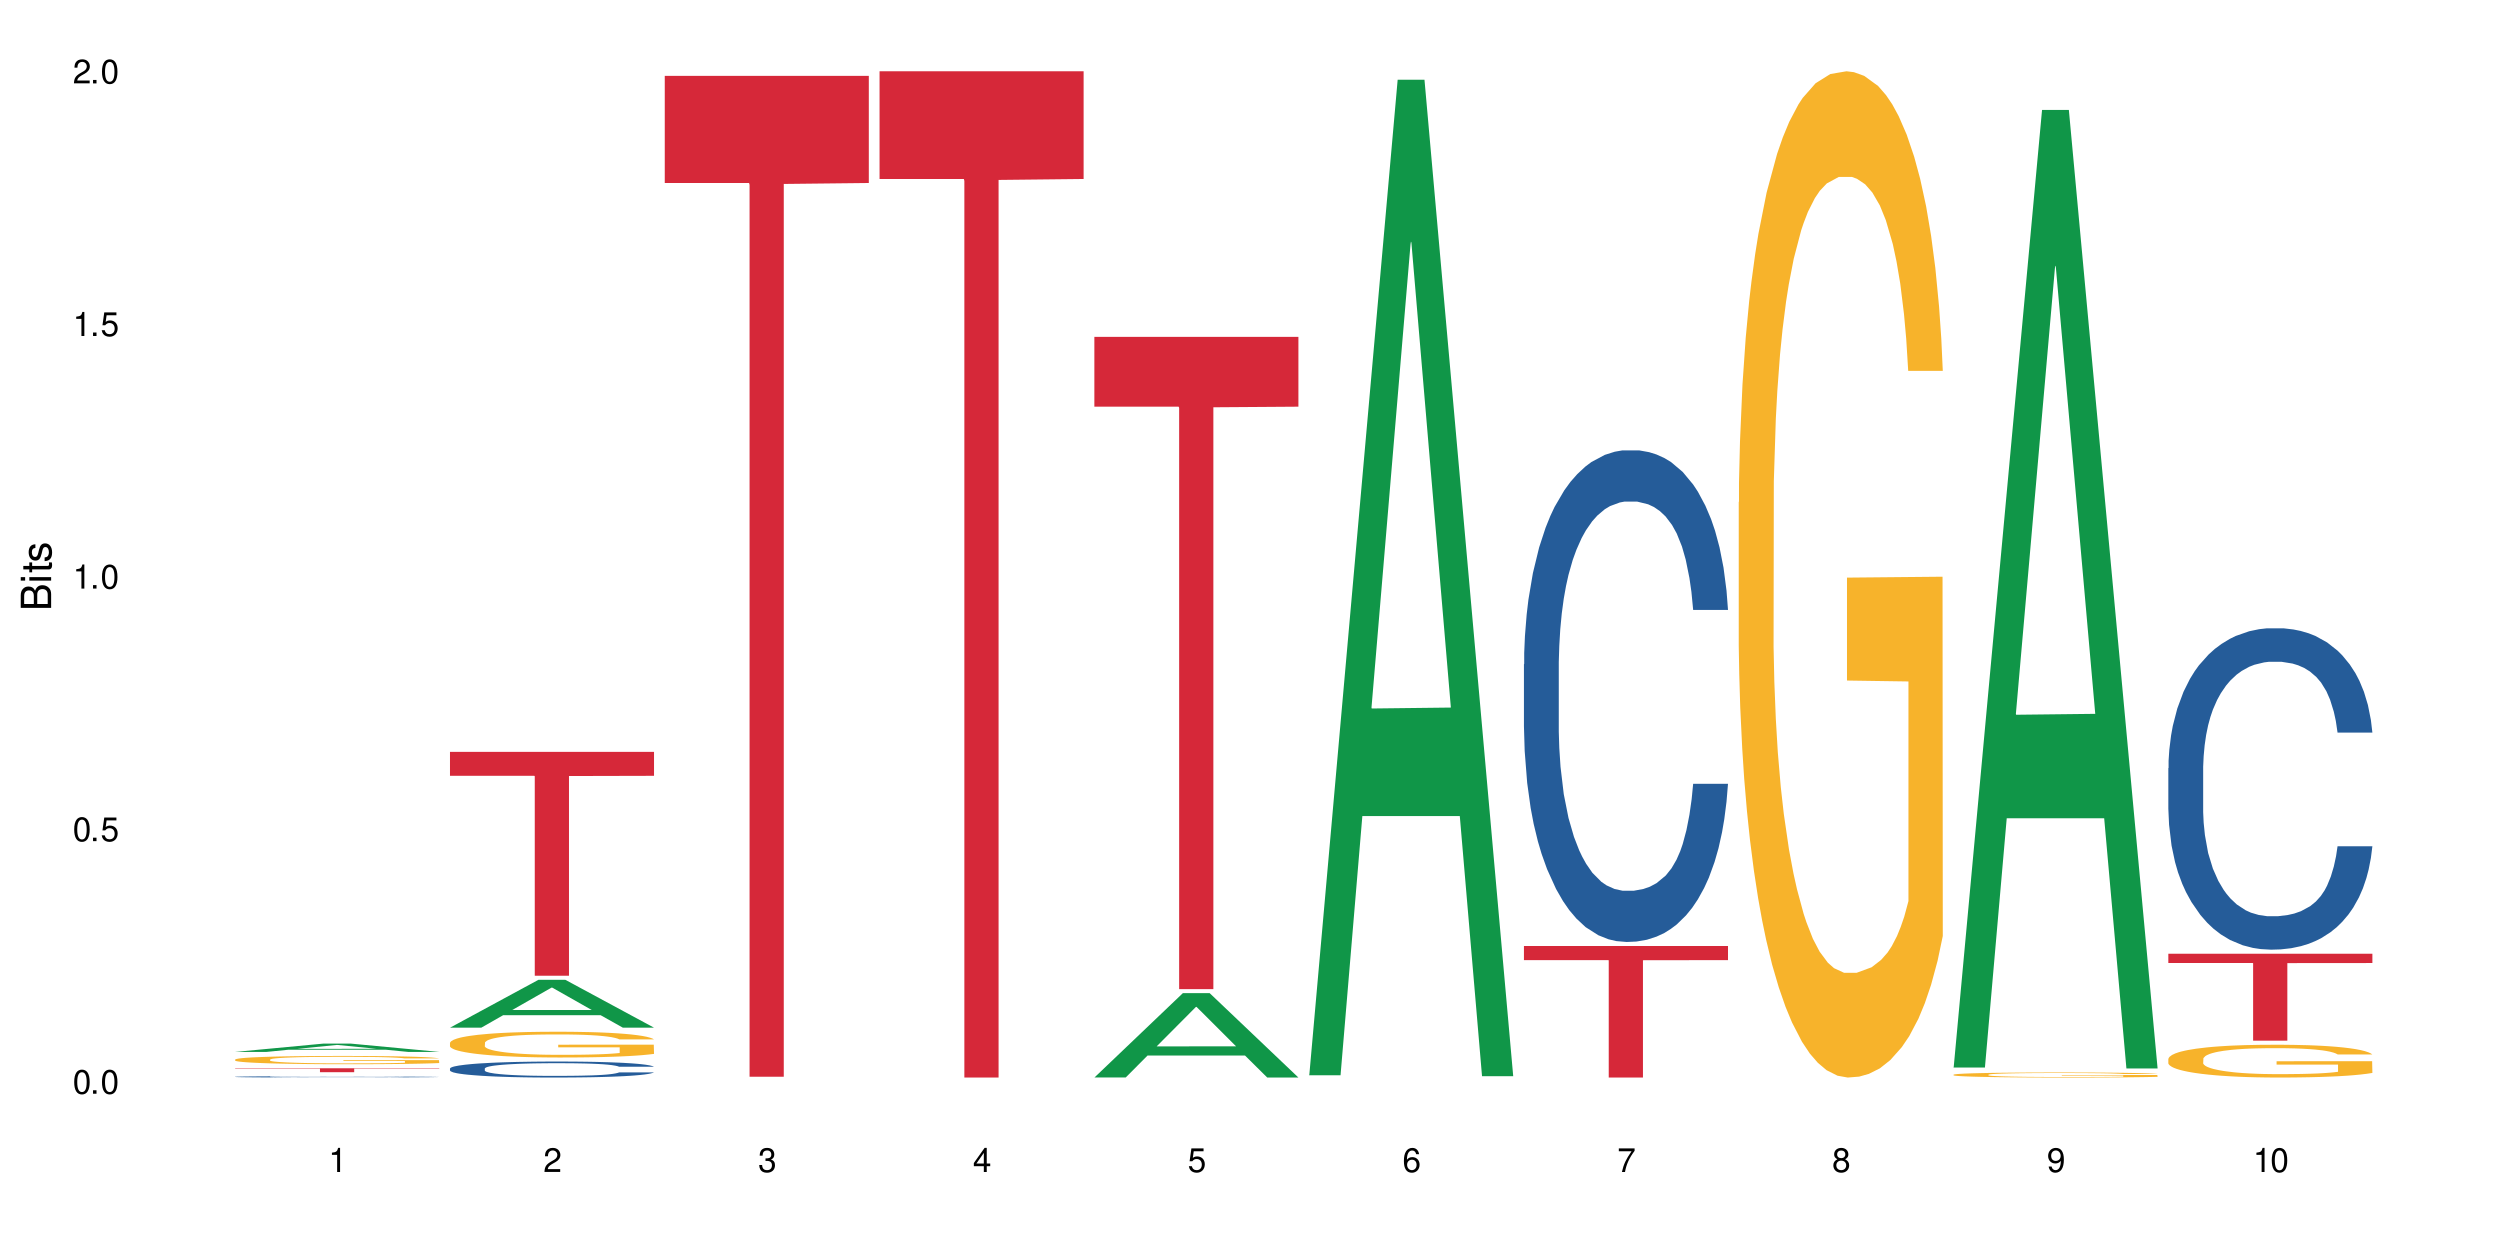 <?xml version="1.0" encoding="UTF-8"?>
<svg xmlns="http://www.w3.org/2000/svg" xmlns:xlink="http://www.w3.org/1999/xlink" width="720" height="360" viewBox="0 0 720 360">
<defs>
<g>
<g id="glyph-0-0">
</g>
<g id="glyph-0-1">
<path d="M 2.641 -6.938 C 2 -6.938 1.422 -6.656 1.078 -6.172 C 0.641 -5.562 0.406 -4.641 0.406 -3.359 C 0.406 -1.016 1.188 0.219 2.641 0.219 C 4.078 0.219 4.859 -1.016 4.859 -3.297 C 4.859 -4.641 4.656 -5.547 4.203 -6.172 C 3.844 -6.656 3.281 -6.938 2.641 -6.938 Z M 2.641 -6.188 C 3.547 -6.188 4 -5.25 4 -3.375 C 4 -1.406 3.562 -0.484 2.625 -0.484 C 1.734 -0.484 1.281 -1.438 1.281 -3.344 C 1.281 -5.25 1.734 -6.188 2.641 -6.188 Z M 2.641 -6.188 "/>
</g>
<g id="glyph-0-2">
<path d="M 1.828 -1 L 0.828 -1 L 0.828 0 L 1.828 0 Z M 1.828 -1 "/>
</g>
<g id="glyph-0-3">
<path d="M 4.562 -6.797 L 1.062 -6.797 L 0.547 -3.094 L 1.328 -3.094 C 1.719 -3.562 2.047 -3.734 2.578 -3.734 C 3.484 -3.734 4.062 -3.109 4.062 -2.094 C 4.062 -1.125 3.484 -0.531 2.578 -0.531 C 1.828 -0.531 1.375 -0.906 1.188 -1.672 L 0.328 -1.672 C 0.453 -1.109 0.547 -0.844 0.75 -0.594 C 1.125 -0.078 1.828 0.219 2.594 0.219 C 3.969 0.219 4.922 -0.781 4.922 -2.219 C 4.922 -3.562 4.031 -4.484 2.719 -4.484 C 2.25 -4.484 1.859 -4.359 1.469 -4.062 L 1.734 -5.969 L 4.562 -5.969 Z M 4.562 -6.797 "/>
</g>
<g id="glyph-0-4">
<path d="M 2.484 -4.938 L 2.484 0 L 3.328 0 L 3.328 -6.938 L 2.766 -6.938 C 2.469 -5.875 2.281 -5.734 0.984 -5.562 L 0.984 -4.938 Z M 2.484 -4.938 "/>
</g>
<g id="glyph-0-5">
<path d="M 4.859 -0.828 L 1.281 -0.828 C 1.359 -1.406 1.672 -1.781 2.5 -2.281 L 3.469 -2.828 C 4.406 -3.344 4.906 -4.062 4.906 -4.906 C 4.906 -5.484 4.672 -6.031 4.266 -6.406 C 3.859 -6.766 3.375 -6.938 2.719 -6.938 C 1.859 -6.938 1.219 -6.625 0.844 -6.031 C 0.609 -5.672 0.5 -5.234 0.484 -4.531 L 1.328 -4.531 C 1.359 -5.016 1.406 -5.281 1.531 -5.516 C 1.75 -5.938 2.188 -6.203 2.703 -6.203 C 3.469 -6.203 4.031 -5.641 4.031 -4.891 C 4.031 -4.344 3.719 -3.859 3.125 -3.516 L 2.234 -3 C 0.812 -2.172 0.406 -1.531 0.328 -0.016 L 4.859 -0.016 Z M 4.859 -0.828 "/>
</g>
<g id="glyph-0-6">
<path d="M 2.125 -3.188 L 2.578 -3.188 C 3.5 -3.188 3.984 -2.766 3.984 -1.922 C 3.984 -1.062 3.469 -0.531 2.594 -0.531 C 1.656 -0.531 1.203 -1 1.156 -2.016 L 0.312 -2.016 C 0.344 -1.453 0.438 -1.094 0.609 -0.781 C 0.953 -0.109 1.625 0.219 2.547 0.219 C 3.953 0.219 4.859 -0.625 4.859 -1.938 C 4.859 -2.828 4.516 -3.297 3.703 -3.594 C 4.344 -3.844 4.656 -4.328 4.656 -5.031 C 4.656 -6.219 3.875 -6.938 2.578 -6.938 C 1.203 -6.938 0.484 -6.172 0.453 -4.703 L 1.297 -4.703 C 1.312 -5.125 1.344 -5.359 1.453 -5.578 C 1.641 -5.969 2.062 -6.203 2.594 -6.203 C 3.344 -6.203 3.797 -5.75 3.797 -5 C 3.797 -4.516 3.609 -4.219 3.25 -4.047 C 3.016 -3.953 2.703 -3.922 2.125 -3.906 Z M 2.125 -3.188 "/>
</g>
<g id="glyph-0-7">
<path d="M 3.141 -1.672 L 3.141 0 L 3.984 0 L 3.984 -1.672 L 4.984 -1.672 L 4.984 -2.438 L 3.984 -2.438 L 3.984 -6.938 L 3.359 -6.938 L 0.266 -2.578 L 0.266 -1.672 Z M 3.141 -2.438 L 1 -2.438 L 3.141 -5.5 Z M 3.141 -2.438 "/>
</g>
<g id="glyph-0-8">
<path d="M 4.781 -5.125 C 4.609 -6.266 3.891 -6.938 2.844 -6.938 C 2.094 -6.938 1.422 -6.578 1.031 -5.953 C 0.594 -5.266 0.406 -4.422 0.406 -3.172 C 0.406 -2 0.578 -1.25 0.984 -0.641 C 1.359 -0.078 1.953 0.219 2.703 0.219 C 3.984 0.219 4.922 -0.75 4.922 -2.094 C 4.922 -3.375 4.062 -4.281 2.844 -4.281 C 2.172 -4.281 1.641 -4.031 1.281 -3.516 C 1.281 -5.234 1.828 -6.188 2.797 -6.188 C 3.391 -6.188 3.797 -5.797 3.938 -5.125 Z M 2.734 -3.531 C 3.547 -3.531 4.062 -2.953 4.062 -2.031 C 4.062 -1.156 3.484 -0.531 2.703 -0.531 C 1.922 -0.531 1.328 -1.188 1.328 -2.078 C 1.328 -2.938 1.906 -3.531 2.734 -3.531 Z M 2.734 -3.531 "/>
</g>
<g id="glyph-0-9">
<path d="M 4.984 -6.797 L 0.438 -6.797 L 0.438 -5.969 L 4.109 -5.969 C 2.5 -3.656 1.828 -2.234 1.328 0 L 2.219 0 C 2.594 -2.172 3.453 -4.047 4.984 -6.094 Z M 4.984 -6.797 "/>
</g>
<g id="glyph-0-10">
<path d="M 3.75 -3.656 C 4.469 -4.094 4.688 -4.438 4.688 -5.078 C 4.688 -6.172 3.844 -6.938 2.641 -6.938 C 1.438 -6.938 0.594 -6.172 0.594 -5.094 C 0.594 -4.438 0.812 -4.094 1.516 -3.656 C 0.734 -3.266 0.359 -2.703 0.359 -1.922 C 0.359 -0.656 1.281 0.219 2.641 0.219 C 3.984 0.219 4.922 -0.656 4.922 -1.922 C 4.922 -2.703 4.531 -3.266 3.75 -3.656 Z M 2.641 -6.188 C 3.359 -6.188 3.812 -5.75 3.812 -5.062 C 3.812 -4.406 3.344 -3.984 2.641 -3.984 C 1.922 -3.984 1.453 -4.406 1.453 -5.078 C 1.453 -5.75 1.922 -6.188 2.641 -6.188 Z M 2.641 -3.266 C 3.484 -3.266 4.062 -2.719 4.062 -1.906 C 4.062 -1.078 3.484 -0.531 2.625 -0.531 C 1.797 -0.531 1.219 -1.094 1.219 -1.906 C 1.219 -2.719 1.781 -3.266 2.641 -3.266 Z M 2.641 -3.266 "/>
</g>
<g id="glyph-0-11">
<path d="M 0.516 -1.578 C 0.672 -0.453 1.406 0.219 2.438 0.219 C 3.188 0.219 3.859 -0.141 4.266 -0.766 C 4.688 -1.453 4.891 -2.297 4.891 -3.547 C 4.891 -4.719 4.703 -5.453 4.312 -6.078 C 3.938 -6.641 3.344 -6.938 2.594 -6.938 C 1.297 -6.938 0.359 -5.969 0.359 -4.625 C 0.359 -3.344 1.234 -2.453 2.453 -2.453 C 3.094 -2.453 3.578 -2.672 4.016 -3.203 C 4 -1.484 3.469 -0.531 2.5 -0.531 C 1.906 -0.531 1.484 -0.906 1.359 -1.578 Z M 2.578 -6.203 C 3.375 -6.203 3.969 -5.531 3.969 -4.641 C 3.969 -3.797 3.391 -3.188 2.547 -3.188 C 1.734 -3.188 1.234 -3.766 1.234 -4.688 C 1.234 -5.562 1.797 -6.203 2.578 -6.203 Z M 2.578 -6.203 "/>
</g>
<g id="glyph-1-0">
</g>
<g id="glyph-1-1">
<path d="M 0 -0.953 L 0 -4.891 C 0 -5.719 -0.234 -6.344 -0.734 -6.797 C -1.188 -7.234 -1.812 -7.469 -2.5 -7.469 C -3.547 -7.469 -4.188 -7 -4.625 -5.875 C -4.984 -6.688 -5.625 -7.094 -6.531 -7.094 C -7.172 -7.094 -7.734 -6.859 -8.141 -6.391 C -8.562 -5.922 -8.75 -5.344 -8.75 -4.5 L -8.75 -0.953 Z M -4.984 -2.062 L -7.766 -2.062 L -7.766 -4.219 C -7.766 -4.844 -7.688 -5.203 -7.453 -5.5 C -7.219 -5.812 -6.859 -5.969 -6.375 -5.969 C -5.891 -5.969 -5.531 -5.812 -5.297 -5.5 C -5.062 -5.203 -4.984 -4.844 -4.984 -4.219 Z M -0.984 -2.062 L -4 -2.062 L -4 -4.781 C -4 -5.766 -3.438 -6.359 -2.484 -6.359 C -1.547 -6.359 -0.984 -5.766 -0.984 -4.781 Z M -0.984 -2.062 "/>
</g>
<g id="glyph-1-2">
<path d="M -6.281 -1.797 L -6.281 -0.797 L 0 -0.797 L 0 -1.797 Z M -8.75 -1.797 L -8.75 -0.797 L -7.484 -0.797 L -7.484 -1.797 Z M -8.75 -1.797 "/>
</g>
<g id="glyph-1-3">
<path d="M -6.281 -3.047 L -6.281 -2.016 L -8.016 -2.016 L -8.016 -1.016 L -6.281 -1.016 L -6.281 -0.172 L -5.469 -0.172 L -5.469 -1.016 L -0.719 -1.016 C -0.078 -1.016 0.281 -1.453 0.281 -2.234 C 0.281 -2.5 0.25 -2.719 0.188 -3.047 L -0.641 -3.047 C -0.609 -2.906 -0.594 -2.766 -0.594 -2.562 C -0.594 -2.141 -0.719 -2.016 -1.156 -2.016 L -5.469 -2.016 L -5.469 -3.047 Z M -6.281 -3.047 "/>
</g>
<g id="glyph-1-4">
<path d="M -4.531 -5.25 C -5.766 -5.25 -6.469 -4.422 -6.469 -2.969 C -6.469 -1.516 -5.719 -0.562 -4.547 -0.562 C -3.562 -0.562 -3.094 -1.062 -2.734 -2.562 L -2.516 -3.484 C -2.344 -4.188 -2.094 -4.469 -1.641 -4.469 C -1.047 -4.469 -0.641 -3.875 -0.641 -3 C -0.641 -2.453 -0.797 -2 -1.062 -1.75 C -1.25 -1.594 -1.422 -1.531 -1.875 -1.469 L -1.875 -0.406 C -0.422 -0.453 0.281 -1.266 0.281 -2.922 C 0.281 -4.5 -0.5 -5.516 -1.719 -5.516 C -2.656 -5.516 -3.172 -4.984 -3.469 -3.734 L -3.703 -2.766 C -3.891 -1.953 -4.156 -1.609 -4.594 -1.609 C -5.188 -1.609 -5.547 -2.125 -5.547 -2.938 C -5.547 -3.75 -5.203 -4.172 -4.531 -4.203 Z M -4.531 -5.25 "/>
</g>
</g>
</defs>
<rect x="-72" y="-36" width="864" height="432" fill="rgb(100%, 100%, 100%)" fill-opacity="1"/>
<path fill-rule="nonzero" fill="rgb(6.275%, 58.824%, 28.235%)" fill-opacity="1" d="M 67.73 302.949 L 67.793 302.945 L 93.223 300.551 L 100.945 300.551 L 126.5 302.949 L 117.52 302.949 L 111.117 302.324 L 83.051 302.324 L 76.773 302.949 L 67.73 302.949 L 85.75 302.066 L 108.543 302.062 L 97.176 300.945 L 97.051 300.941 L 96.926 300.949 L 85.688 302.062 L 85.75 302.066 Z M 67.73 302.949 "/>
<path fill-rule="nonzero" fill="rgb(14.51%, 36.078%, 60%)" fill-opacity="1" d="M 67.73 310.117 L 67.801 310.117 L 67.801 310.109 L 68.02 310.098 L 68.52 310.078 L 69.02 310.07 L 70.312 310.047 L 72.102 310.027 L 73.965 310.012 L 75.328 310.004 L 76.547 309.996 L 79.34 309.984 L 81.133 309.977 L 83.066 309.973 L 85.434 309.965 L 87.152 309.961 L 91.023 309.957 L 93.891 309.953 L 103.781 309.953 L 105.859 309.957 L 108.152 309.961 L 110.086 309.961 L 113.457 309.969 L 116.465 309.98 L 117.828 309.984 L 119.977 309.996 L 121.625 310.008 L 122.773 310.016 L 124.062 310.027 L 125.207 310.043 L 126.07 310.062 L 126.5 310.078 L 116.465 310.078 L 115.965 310.062 L 115.391 310.051 L 114.316 310.039 L 113.238 310.027 L 111.734 310.016 L 110.375 310.012 L 108.512 310.004 L 106.863 310 L 105.141 309.996 L 103.492 309.996 L 100.34 309.992 L 95.324 309.992 L 92.527 309.996 L 91.023 310 L 88.871 310.004 L 87.367 310.008 L 85.578 310.016 L 84.359 310.02 L 82.852 310.031 L 81.777 310.039 L 80.559 310.051 L 79.844 310.059 L 79.199 310.066 L 78.625 310.078 L 78.195 310.09 L 77.906 310.105 L 77.766 310.117 L 77.766 310.172 L 77.906 310.184 L 78.266 310.199 L 79.199 310.219 L 80.559 310.238 L 82.137 310.25 L 83.641 310.262 L 84.5 310.266 L 85.648 310.273 L 87.441 310.277 L 90.02 310.285 L 91.523 310.289 L 93.816 310.293 L 102.133 310.293 L 103.996 310.289 L 105.93 310.285 L 108.582 310.281 L 110.23 310.277 L 111.664 310.27 L 112.738 310.262 L 113.457 310.258 L 114.531 310.246 L 115.391 310.234 L 116.035 310.223 L 116.465 310.211 L 126.5 310.211 L 126.07 310.223 L 125.422 310.238 L 124.777 310.246 L 123.777 310.262 L 122.629 310.27 L 120.98 310.281 L 119.617 310.289 L 117.828 310.301 L 116.18 310.305 L 114.387 310.312 L 111.734 310.32 L 110.016 310.324 L 108.152 310.324 L 105.93 310.328 L 103.137 310.332 L 92.098 310.332 L 89.16 310.328 L 85.504 310.32 L 82.852 310.312 L 80.773 310.309 L 78.984 310.301 L 76.977 310.293 L 74.395 310.277 L 72.82 310.266 L 71.746 310.254 L 70.527 310.242 L 69.664 310.23 L 68.664 310.211 L 67.945 310.184 L 67.73 310.168 Z M 67.73 310.117 "/>
<path fill-rule="nonzero" fill="rgb(96.863%, 70.196%, 16.863%)" fill-opacity="1" d="M 67.73 305.133 L 67.801 305.133 L 67.801 305.09 L 68.09 304.992 L 68.805 304.855 L 69.738 304.746 L 70.742 304.656 L 71.387 304.613 L 72.461 304.547 L 73.395 304.5 L 75.758 304.402 L 78.77 304.309 L 80.418 304.27 L 82.281 304.234 L 84.93 304.191 L 86.148 304.176 L 89.875 304.141 L 94.105 304.121 L 98.762 304.113 L 100.914 304.117 L 103.852 304.125 L 107.863 304.148 L 110.16 304.172 L 111.949 304.191 L 113.812 304.219 L 116.105 304.266 L 118.258 304.316 L 119.977 304.367 L 121.695 304.434 L 123.129 304.504 L 124.348 304.578 L 125.422 304.672 L 126.07 304.746 L 126.5 304.824 L 116.535 304.824 L 115.965 304.746 L 115.32 304.688 L 114.242 304.617 L 113.168 304.562 L 112.094 304.523 L 110.086 304.465 L 108.367 304.43 L 106.215 304.402 L 104.137 304.383 L 101.773 304.367 L 100.34 304.363 L 96.543 304.363 L 93.102 304.379 L 91.094 304.398 L 89.66 304.414 L 87.656 304.445 L 86.438 304.473 L 85.719 304.488 L 83.57 304.559 L 82.137 304.617 L 81.348 304.66 L 80.344 304.727 L 79.629 304.785 L 78.84 304.871 L 78.41 304.938 L 77.836 305.086 L 77.766 305.477 L 77.98 305.559 L 78.41 305.648 L 78.984 305.727 L 79.844 305.809 L 80.703 305.871 L 82.207 305.957 L 83.496 306.012 L 84.5 306.051 L 86.438 306.109 L 87.227 306.129 L 89.09 306.168 L 91.023 306.199 L 93.387 306.227 L 95.18 306.238 L 98.047 306.25 L 101.703 306.25 L 106 306.234 L 108.727 306.219 L 110.59 306.199 L 111.809 306.184 L 113.312 306.16 L 114.387 306.141 L 115.391 306.117 L 116.609 306.078 L 116.609 305.559 L 98.906 305.555 L 98.906 305.312 L 126.426 305.312 L 126.5 306.16 L 124.992 306.219 L 123.129 306.277 L 121.34 306.32 L 119.477 306.359 L 116.824 306.398 L 114.672 306.426 L 111.375 306.457 L 108.367 306.477 L 105.215 306.488 L 102.418 306.496 L 99.121 306.496 L 96.184 306.492 L 93.031 306.48 L 90.52 306.461 L 88.227 306.441 L 85.934 306.41 L 83.066 306.367 L 81.203 306.328 L 79.27 306.285 L 77.336 306.23 L 75.613 306.172 L 74.469 306.125 L 73.32 306.074 L 72.102 306.008 L 70.957 305.934 L 70.098 305.867 L 69.309 305.789 L 68.734 305.719 L 68.16 305.621 L 67.875 305.543 L 67.73 305.473 Z M 67.73 305.133 "/>
<path fill-rule="nonzero" fill="rgb(83.922%, 15.686%, 22.353%)" fill-opacity="1" d="M 67.73 307.66 L 126.5 307.66 L 126.5 307.781 L 102.008 307.781 L 102.008 308.789 L 92.152 308.789 L 92.152 307.785 L 92.008 307.781 L 67.73 307.781 Z M 67.73 307.66 "/>
<path fill-rule="nonzero" fill="rgb(6.275%, 58.824%, 28.235%)" fill-opacity="1" d="M 129.594 295.961 L 129.656 295.949 L 155.082 282.18 L 162.805 282.18 L 188.359 295.973 L 179.383 295.973 L 172.977 292.375 L 144.91 292.375 L 138.633 295.961 L 129.594 295.961 L 147.613 290.883 L 170.402 290.871 L 159.039 284.434 L 158.914 284.422 L 158.789 284.461 L 147.547 290.871 L 147.613 290.883 Z M 129.594 295.961 "/>
<path fill-rule="nonzero" fill="rgb(14.51%, 36.078%, 60%)" fill-opacity="1" d="M 129.594 307.73 L 129.664 307.727 L 129.664 307.625 L 129.879 307.465 L 130.379 307.262 L 130.883 307.125 L 132.172 306.875 L 133.965 306.637 L 135.828 306.449 L 137.188 306.34 L 138.406 306.258 L 141.203 306.102 L 142.992 306.02 L 144.93 305.949 L 147.293 305.879 L 149.016 305.836 L 152.883 305.77 L 155.75 305.738 L 157.973 305.727 L 162.773 305.727 L 165.641 305.742 L 167.719 305.766 L 170.012 305.797 L 171.949 305.836 L 175.316 305.93 L 178.324 306.047 L 179.688 306.113 L 181.836 306.242 L 183.484 306.371 L 184.633 306.48 L 185.922 306.637 L 187.07 306.824 L 187.93 307.039 L 188.359 307.223 L 178.324 307.223 L 177.824 307.051 L 177.25 306.922 L 176.176 306.75 L 175.102 306.629 L 173.598 306.504 L 172.234 306.426 L 170.371 306.344 L 168.723 306.293 L 167.004 306.258 L 165.355 306.23 L 162.199 306.207 L 158.547 306.207 L 157.184 306.215 L 154.391 306.25 L 152.883 306.277 L 150.734 306.336 L 149.23 306.391 L 147.438 306.477 L 146.219 306.547 L 144.715 306.656 L 143.641 306.754 L 142.422 306.891 L 141.703 306.996 L 141.059 307.117 L 140.484 307.254 L 140.055 307.402 L 139.77 307.559 L 139.625 307.711 L 139.625 308.363 L 139.77 308.512 L 140.129 308.691 L 141.059 308.945 L 142.422 309.172 L 143.996 309.348 L 145.504 309.473 L 146.363 309.531 L 147.508 309.602 L 149.301 309.684 L 151.879 309.77 L 153.387 309.801 L 155.68 309.836 L 158.043 309.852 L 161.199 309.852 L 163.992 309.836 L 165.855 309.816 L 167.789 309.781 L 170.441 309.711 L 172.09 309.641 L 173.523 309.562 L 174.598 309.48 L 175.316 309.414 L 176.391 309.285 L 177.25 309.141 L 177.895 308.992 L 178.324 308.852 L 188.359 308.852 L 187.93 309.02 L 187.285 309.184 L 186.641 309.305 L 185.637 309.453 L 184.488 309.582 L 182.84 309.73 L 181.48 309.828 L 179.688 309.934 L 178.039 310.012 L 176.246 310.086 L 173.598 310.168 L 171.875 310.211 L 170.012 310.25 L 167.789 310.281 L 164.996 310.312 L 161.984 310.328 L 159.191 310.332 L 156.18 310.324 L 153.957 310.309 L 151.02 310.27 L 147.367 310.195 L 144.715 310.113 L 142.637 310.035 L 140.844 309.949 L 138.836 309.836 L 136.258 309.648 L 134.68 309.508 L 133.605 309.391 L 132.387 309.227 L 131.527 309.078 L 130.523 308.844 L 129.809 308.543 L 129.594 308.312 Z M 129.594 307.73 "/>
<path fill-rule="nonzero" fill="rgb(96.863%, 70.196%, 16.863%)" fill-opacity="1" d="M 129.594 300.316 L 129.664 300.312 L 129.664 300.176 L 129.949 299.871 L 130.668 299.449 L 131.598 299.105 L 132.602 298.832 L 133.246 298.691 L 134.32 298.488 L 135.254 298.34 L 137.617 298.031 L 140.629 297.75 L 142.277 297.625 L 144.141 297.512 L 146.793 297.383 L 148.012 297.336 L 151.738 297.227 L 155.965 297.16 L 160.625 297.137 L 162.773 297.145 L 165.711 297.172 L 169.727 297.246 L 172.02 297.312 L 173.812 297.383 L 175.676 297.469 L 177.969 297.605 L 180.117 297.77 L 181.836 297.93 L 183.559 298.137 L 184.992 298.352 L 186.211 298.59 L 187.285 298.875 L 187.93 299.109 L 188.359 299.348 L 178.398 299.348 L 177.824 299.109 L 177.18 298.93 L 176.105 298.703 L 175.031 298.543 L 173.953 298.414 L 171.949 298.238 L 170.227 298.129 L 168.078 298.031 L 166 297.973 L 163.633 297.93 L 162.199 297.918 L 158.402 297.918 L 154.961 297.965 L 152.957 298.02 L 151.523 298.074 L 149.516 298.176 L 148.297 298.258 L 147.582 298.312 L 145.43 298.52 L 143.996 298.711 L 143.207 298.84 L 142.207 299.043 L 141.488 299.227 L 140.699 299.496 L 140.27 299.699 L 139.695 300.16 L 139.625 301.383 L 139.84 301.641 L 140.27 301.918 L 140.844 302.16 L 141.703 302.418 L 142.562 302.617 L 144.07 302.879 L 145.359 303.059 L 146.363 303.172 L 148.297 303.355 L 149.086 303.418 L 150.949 303.539 L 152.883 303.633 L 155.25 303.715 L 157.039 303.754 L 159.906 303.789 L 163.562 303.789 L 167.863 303.75 L 170.586 303.695 L 172.449 303.641 L 173.668 303.594 L 175.172 303.52 L 176.246 303.449 L 177.25 303.375 L 178.469 303.262 L 178.469 301.641 L 160.766 301.633 L 160.766 300.875 L 188.289 300.867 L 188.359 303.52 L 186.855 303.699 L 184.992 303.879 L 183.199 304.012 L 181.336 304.129 L 178.684 304.258 L 176.535 304.34 L 173.238 304.434 L 170.227 304.496 L 167.074 304.535 L 164.277 304.555 L 160.984 304.562 L 158.043 304.547 L 154.891 304.508 L 152.383 304.453 L 150.09 304.387 L 147.797 304.297 L 144.93 304.156 L 143.066 304.039 L 141.129 303.898 L 139.195 303.727 L 137.477 303.547 L 136.328 303.402 L 135.184 303.238 L 133.965 303.035 L 132.816 302.805 L 131.957 302.598 L 131.168 302.359 L 130.594 302.137 L 130.023 301.828 L 129.734 301.586 L 129.594 301.375 Z M 129.594 300.316 "/>
<path fill-rule="nonzero" fill="rgb(83.922%, 15.686%, 22.353%)" fill-opacity="1" d="M 129.594 216.531 L 188.359 216.531 L 188.359 223.434 L 163.867 223.496 L 163.867 281.016 L 154.012 281.016 L 154.012 223.555 L 153.871 223.434 L 129.594 223.434 Z M 129.594 216.531 "/>
<path fill-rule="nonzero" fill="rgb(83.922%, 15.686%, 22.353%)" fill-opacity="1" d="M 191.453 21.848 L 250.219 21.848 L 250.219 52.703 L 225.727 52.977 L 225.727 310.109 L 215.875 310.109 L 215.875 53.246 L 215.73 52.703 L 191.453 52.703 Z M 191.453 21.848 "/>
<path fill-rule="nonzero" fill="rgb(83.922%, 15.686%, 22.353%)" fill-opacity="1" d="M 253.312 20.527 L 312.082 20.527 L 312.082 51.547 L 287.59 51.82 L 287.59 310.332 L 277.734 310.332 L 277.734 52.094 L 277.594 51.547 L 253.312 51.547 Z M 253.312 20.527 "/>
<path fill-rule="nonzero" fill="rgb(6.275%, 58.824%, 28.235%)" fill-opacity="1" d="M 315.176 310.309 L 315.238 310.285 L 340.664 286.027 L 348.387 286.027 L 373.941 310.332 L 364.965 310.332 L 358.559 303.988 L 330.496 303.988 L 324.215 310.309 L 315.176 310.309 L 333.195 301.363 L 355.984 301.34 L 344.621 290 L 344.496 289.977 L 344.371 290.043 L 333.133 301.34 L 333.195 301.363 Z M 315.176 310.309 "/>
<path fill-rule="nonzero" fill="rgb(83.922%, 15.686%, 22.353%)" fill-opacity="1" d="M 315.176 97.012 L 373.941 97.012 L 373.941 117.121 L 349.449 117.297 L 349.449 284.863 L 339.594 284.863 L 339.594 117.473 L 339.453 117.121 L 315.176 117.121 Z M 315.176 97.012 "/>
<path fill-rule="nonzero" fill="rgb(6.275%, 58.824%, 28.235%)" fill-opacity="1" d="M 377.035 309.672 L 377.098 309.402 L 402.527 22.969 L 410.25 22.969 L 435.805 309.941 L 426.824 309.941 L 420.422 235.035 L 392.355 235.035 L 386.078 309.672 L 377.035 309.672 L 395.055 204.047 L 417.848 203.777 L 406.48 69.855 L 406.355 69.586 L 406.23 70.395 L 394.992 203.777 L 395.055 204.047 Z M 377.035 309.672 "/>
<path fill-rule="nonzero" fill="rgb(14.51%, 36.078%, 60%)" fill-opacity="1" d="M 438.895 191.312 L 438.969 191.18 L 438.969 188.074 L 439.184 183.156 L 439.684 176.945 L 440.188 172.676 L 441.477 165.039 L 443.27 157.66 L 445.133 151.965 L 446.492 148.602 L 447.711 146.012 L 450.508 141.223 L 452.297 138.766 L 454.234 136.566 L 456.598 134.363 L 458.316 133.07 L 462.188 131 L 465.055 130.094 L 467.277 129.707 L 472.078 129.707 L 474.945 130.223 L 477.023 130.871 L 479.316 131.906 L 481.254 133.07 L 484.621 135.918 L 487.629 139.543 L 488.992 141.613 L 491.141 145.625 L 492.789 149.508 L 493.938 152.871 L 495.227 157.66 L 496.375 163.484 L 497.234 170.086 L 497.664 175.652 L 487.629 175.652 L 487.129 170.473 L 486.555 166.461 L 485.48 161.156 L 484.406 157.402 L 482.898 153.648 L 481.539 151.191 L 479.676 148.73 L 478.027 147.18 L 476.309 146.012 L 474.66 145.238 L 471.504 144.461 L 467.852 144.461 L 466.488 144.719 L 463.691 145.754 L 462.188 146.66 L 460.039 148.473 L 458.535 150.156 L 456.742 152.742 L 455.523 154.941 L 454.02 158.309 L 452.941 161.285 L 451.727 165.555 L 451.008 168.793 L 450.363 172.414 L 449.789 176.688 L 449.359 181.215 L 449.074 186.004 L 448.93 190.664 L 448.93 210.723 L 449.074 215.383 L 449.43 220.82 L 450.363 228.715 L 451.727 235.574 L 453.301 241.008 L 454.805 244.891 L 455.668 246.703 L 456.812 248.773 L 458.605 251.363 L 461.184 253.953 L 462.691 254.988 L 464.984 256.023 L 467.348 256.539 L 470.5 256.539 L 473.297 256.023 L 475.16 255.375 L 477.094 254.34 L 479.746 252.141 L 481.395 250.07 L 482.828 247.609 L 483.902 245.152 L 484.621 243.078 L 485.695 239.066 L 486.555 234.668 L 487.199 230.137 L 487.629 225.738 L 497.664 225.738 L 497.234 230.914 L 496.59 235.961 L 495.945 239.715 L 494.941 244.246 L 493.793 248.258 L 492.145 252.785 L 490.785 255.762 L 488.992 259 L 487.344 261.457 L 485.551 263.656 L 482.898 266.246 L 481.18 267.539 L 479.316 268.707 L 477.094 269.742 L 474.301 270.648 L 471.289 271.164 L 468.496 271.293 L 465.484 271.035 L 463.262 270.516 L 460.324 269.352 L 456.668 267.023 L 454.02 264.562 L 451.941 262.105 L 450.148 259.516 L 448.141 256.023 L 445.562 250.328 L 443.984 245.926 L 442.91 242.305 L 441.691 237.258 L 440.832 232.727 L 439.828 225.477 L 439.109 216.289 L 438.895 209.172 Z M 438.895 191.312 "/>
<path fill-rule="nonzero" fill="rgb(83.922%, 15.686%, 22.353%)" fill-opacity="1" d="M 438.895 272.457 L 497.664 272.457 L 497.664 276.512 L 473.172 276.547 L 473.172 310.332 L 463.316 310.332 L 463.316 276.582 L 463.176 276.512 L 438.895 276.512 Z M 438.895 272.457 "/>
<path fill-rule="nonzero" fill="rgb(96.863%, 70.196%, 16.863%)" fill-opacity="1" d="M 500.758 144.652 L 500.828 144.387 L 500.828 139.094 L 501.117 127.184 L 501.832 110.777 L 502.766 97.277 L 503.766 86.691 L 504.414 81.133 L 505.488 73.195 L 506.418 67.371 L 508.785 55.461 L 511.793 44.348 L 513.441 39.582 L 515.305 35.082 L 517.957 30.055 L 519.176 28.203 L 522.902 23.965 L 527.133 21.32 L 531.789 20.527 L 533.938 20.789 L 536.879 21.848 L 540.891 24.762 L 543.184 27.406 L 544.977 30.055 L 546.84 33.496 L 549.133 38.789 L 551.281 45.141 L 553.004 51.492 L 554.723 59.43 L 556.156 67.902 L 557.375 77.164 L 558.449 88.281 L 559.094 97.543 L 559.523 106.805 L 549.562 106.805 L 548.988 97.543 L 548.344 90.398 L 547.27 81.664 L 546.195 75.312 L 545.121 70.281 L 543.113 63.402 L 541.395 59.168 L 539.242 55.461 L 537.164 53.078 L 534.801 51.492 L 533.367 50.961 L 529.566 50.961 L 526.129 52.816 L 524.121 54.934 L 522.688 57.051 L 520.68 61.02 L 519.461 64.195 L 518.746 66.312 L 516.598 74.516 L 515.164 81.93 L 514.375 86.957 L 513.371 94.898 L 512.652 102.043 L 511.867 112.629 L 511.438 120.57 L 510.863 138.566 L 510.789 186.207 L 511.004 196.262 L 511.438 207.113 L 512.008 216.641 L 512.867 226.699 L 513.73 234.375 L 515.234 244.695 L 516.523 251.578 L 517.527 256.078 L 519.461 263.223 L 520.25 265.605 L 522.113 270.367 L 524.051 274.074 L 526.414 277.25 L 528.207 278.836 L 531.074 280.16 L 534.727 280.16 L 539.027 278.574 L 541.75 276.457 L 543.613 274.34 L 544.832 272.484 L 546.34 269.574 L 547.414 266.926 L 548.418 264.016 L 549.633 259.516 L 549.633 196.262 L 531.934 195.996 L 531.934 166.355 L 559.453 166.09 L 559.523 269.574 L 558.02 276.719 L 556.156 283.602 L 554.363 288.895 L 552.5 293.395 L 549.852 298.422 L 547.699 301.598 L 544.402 305.305 L 541.395 307.688 L 538.238 309.273 L 535.445 310.066 L 532.148 310.332 L 529.211 309.805 L 526.055 308.215 L 523.547 306.098 L 521.254 303.453 L 518.961 300.012 L 516.094 294.453 L 514.23 289.953 L 512.297 284.395 L 510.359 277.777 L 508.641 270.633 L 507.492 265.074 L 506.348 258.723 L 505.129 250.781 L 503.98 241.785 L 503.121 233.578 L 502.332 224.316 L 501.762 215.582 L 501.188 203.672 L 500.902 194.145 L 500.758 185.941 Z M 500.758 144.652 "/>
<path fill-rule="nonzero" fill="rgb(6.275%, 58.824%, 28.235%)" fill-opacity="1" d="M 562.617 307.453 L 562.68 307.191 L 588.109 31.668 L 595.832 31.668 L 621.387 307.711 L 612.406 307.711 L 606.004 235.656 L 577.938 235.656 L 571.66 307.453 L 562.617 307.453 L 580.637 205.848 L 603.43 205.586 L 592.066 76.77 L 591.938 76.508 L 591.812 77.285 L 580.574 205.586 L 580.637 205.848 Z M 562.617 307.453 "/>
<path fill-rule="nonzero" fill="rgb(96.863%, 70.196%, 16.863%)" fill-opacity="1" d="M 562.617 309.5 L 562.691 309.496 L 562.691 309.473 L 562.977 309.41 L 563.691 309.328 L 564.625 309.262 L 565.629 309.207 L 566.273 309.18 L 567.348 309.141 L 568.281 309.109 L 570.645 309.051 L 573.656 308.992 L 575.305 308.969 L 577.168 308.949 L 579.816 308.922 L 581.035 308.914 L 584.762 308.891 L 588.992 308.879 L 593.648 308.875 L 595.801 308.875 L 598.738 308.883 L 602.754 308.895 L 605.047 308.91 L 606.836 308.922 L 608.699 308.941 L 610.992 308.965 L 613.145 309 L 614.863 309.031 L 616.586 309.07 L 618.016 309.113 L 619.234 309.16 L 620.312 309.215 L 620.957 309.262 L 621.387 309.309 L 611.426 309.309 L 610.852 309.262 L 610.207 309.227 L 609.129 309.184 L 608.055 309.148 L 606.98 309.125 L 604.973 309.09 L 603.254 309.07 L 601.105 309.051 L 599.023 309.039 L 596.66 309.031 L 595.227 309.027 L 591.43 309.027 L 587.988 309.035 L 585.98 309.047 L 584.547 309.059 L 582.543 309.078 L 581.324 309.094 L 580.605 309.105 L 578.457 309.145 L 577.023 309.184 L 576.234 309.207 L 575.23 309.25 L 574.516 309.285 L 573.727 309.336 L 573.297 309.379 L 572.723 309.469 L 572.652 309.707 L 572.867 309.758 L 573.297 309.812 L 573.871 309.859 L 574.73 309.91 L 575.59 309.949 L 577.094 310.004 L 578.387 310.035 L 579.387 310.059 L 581.324 310.094 L 582.113 310.105 L 583.977 310.133 L 585.91 310.148 L 588.273 310.164 L 590.066 310.176 L 592.934 310.18 L 596.59 310.18 L 600.891 310.172 L 603.613 310.16 L 605.477 310.152 L 606.695 310.141 L 608.199 310.129 L 609.273 310.113 L 610.277 310.098 L 611.496 310.078 L 611.496 309.758 L 593.793 309.758 L 593.793 309.609 L 621.312 309.605 L 621.387 310.129 L 619.879 310.164 L 618.016 310.199 L 616.227 310.223 L 614.363 310.246 L 611.711 310.273 L 609.559 310.289 L 606.266 310.309 L 603.254 310.32 L 600.102 310.328 L 597.305 310.332 L 594.008 310.332 L 591.07 310.328 L 587.918 310.32 L 585.41 310.312 L 583.113 310.297 L 580.82 310.281 L 577.953 310.254 L 576.09 310.23 L 574.156 310.203 L 572.223 310.168 L 570.5 310.133 L 569.355 310.105 L 568.207 310.074 L 566.988 310.031 L 565.844 309.988 L 564.984 309.945 L 564.195 309.898 L 563.621 309.855 L 563.047 309.797 L 562.762 309.746 L 562.617 309.707 Z M 562.617 309.5 "/>
<path fill-rule="nonzero" fill="rgb(14.51%, 36.078%, 60%)" fill-opacity="1" d="M 624.48 221.223 L 624.551 221.141 L 624.551 219.109 L 624.766 215.895 L 625.266 211.832 L 625.77 209.043 L 627.059 204.051 L 628.852 199.227 L 630.715 195.504 L 632.074 193.305 L 633.293 191.613 L 636.09 188.484 L 637.879 186.875 L 639.816 185.438 L 642.18 184 L 643.902 183.152 L 647.77 181.801 L 650.637 181.207 L 652.859 180.953 L 657.66 180.953 L 660.527 181.293 L 662.605 181.715 L 664.898 182.391 L 666.836 183.152 L 670.203 185.016 L 673.215 187.383 L 674.574 188.738 L 676.727 191.359 L 678.375 193.898 L 679.52 196.098 L 680.809 199.227 L 681.957 203.035 L 682.816 207.348 L 683.246 210.988 L 673.215 210.988 L 672.711 207.602 L 672.137 204.98 L 671.062 201.512 L 669.988 199.059 L 668.484 196.605 L 667.121 194.996 L 665.258 193.391 L 663.609 192.375 L 661.891 191.613 L 660.242 191.105 L 657.086 190.598 L 653.434 190.598 L 652.07 190.77 L 649.277 191.445 L 647.77 192.035 L 645.621 193.223 L 644.117 194.32 L 642.324 196.012 L 641.105 197.449 L 639.602 199.652 L 638.527 201.598 L 637.309 204.387 L 636.59 206.504 L 635.945 208.871 L 635.371 211.664 L 634.941 214.625 L 634.656 217.754 L 634.512 220.801 L 634.512 233.914 L 634.656 236.957 L 635.016 240.512 L 635.945 245.672 L 637.309 250.156 L 638.883 253.711 L 640.391 256.246 L 641.25 257.434 L 642.395 258.785 L 644.188 260.477 L 646.766 262.168 L 648.273 262.848 L 650.566 263.523 L 652.93 263.863 L 656.086 263.863 L 658.879 263.523 L 660.742 263.102 L 662.68 262.422 L 665.328 260.984 L 666.977 259.633 L 668.41 258.023 L 669.488 256.418 L 670.203 255.062 L 671.277 252.441 L 672.137 249.562 L 672.781 246.602 L 673.215 243.727 L 683.246 243.727 L 682.816 247.109 L 682.172 250.41 L 681.527 252.863 L 680.523 255.824 L 679.375 258.445 L 677.727 261.406 L 676.367 263.355 L 674.574 265.469 L 672.926 267.078 L 671.133 268.516 L 668.484 270.207 L 666.762 271.051 L 664.898 271.812 L 662.68 272.492 L 659.883 273.082 L 656.871 273.422 L 654.078 273.508 L 651.066 273.336 L 648.848 273 L 645.906 272.238 L 642.254 270.715 L 639.602 269.105 L 637.523 267.5 L 635.73 265.809 L 633.723 263.523 L 631.145 259.801 L 629.566 256.926 L 628.492 254.555 L 627.273 251.258 L 626.414 248.297 L 625.41 243.559 L 624.695 237.551 L 624.48 232.898 Z M 624.48 221.223 "/>
<path fill-rule="nonzero" fill="rgb(96.863%, 70.196%, 16.863%)" fill-opacity="1" d="M 624.48 304.93 L 624.551 304.922 L 624.551 304.75 L 624.836 304.359 L 625.555 303.824 L 626.484 303.387 L 627.488 303.039 L 628.133 302.859 L 629.207 302.602 L 630.141 302.41 L 632.504 302.023 L 635.516 301.66 L 637.164 301.504 L 639.027 301.359 L 641.68 301.195 L 642.898 301.133 L 646.625 300.996 L 650.852 300.91 L 655.512 300.883 L 657.66 300.891 L 660.598 300.926 L 664.613 301.02 L 666.906 301.109 L 668.699 301.195 L 670.562 301.305 L 672.855 301.48 L 675.004 301.688 L 676.727 301.895 L 678.445 302.152 L 679.879 302.43 L 681.098 302.73 L 682.172 303.094 L 682.816 303.395 L 683.246 303.695 L 673.285 303.695 L 672.711 303.395 L 672.066 303.16 L 670.992 302.875 L 669.918 302.668 L 668.84 302.504 L 666.836 302.281 L 665.113 302.145 L 662.965 302.023 L 660.887 301.945 L 658.52 301.895 L 657.086 301.875 L 653.289 301.875 L 649.848 301.938 L 647.844 302.004 L 646.41 302.074 L 644.402 302.203 L 643.184 302.309 L 642.469 302.375 L 640.316 302.645 L 638.883 302.887 L 638.098 303.051 L 637.094 303.309 L 636.375 303.543 L 635.586 303.887 L 635.156 304.145 L 634.586 304.73 L 634.512 306.285 L 634.727 306.613 L 635.156 306.969 L 635.73 307.277 L 636.59 307.605 L 637.449 307.855 L 638.957 308.191 L 640.246 308.418 L 641.25 308.562 L 643.184 308.797 L 643.973 308.875 L 645.836 309.031 L 647.77 309.148 L 650.137 309.254 L 651.926 309.305 L 654.793 309.348 L 658.449 309.348 L 662.75 309.297 L 665.473 309.227 L 667.336 309.16 L 668.555 309.098 L 670.059 309.004 L 671.133 308.918 L 672.137 308.824 L 673.355 308.676 L 673.355 306.613 L 655.656 306.605 L 655.656 305.637 L 683.176 305.629 L 683.246 309.004 L 681.742 309.238 L 679.879 309.461 L 678.086 309.633 L 676.223 309.781 L 673.57 309.945 L 671.422 310.047 L 668.125 310.168 L 665.113 310.246 L 661.961 310.297 L 659.168 310.324 L 655.871 310.332 L 652.93 310.316 L 649.777 310.262 L 647.27 310.195 L 644.977 310.109 L 642.684 309.996 L 639.816 309.816 L 637.953 309.668 L 636.016 309.488 L 634.082 309.27 L 632.363 309.039 L 631.215 308.855 L 630.07 308.648 L 628.852 308.391 L 627.703 308.098 L 626.844 307.828 L 626.055 307.527 L 625.48 307.242 L 624.91 306.855 L 624.621 306.543 L 624.48 306.277 Z M 624.48 304.93 "/>
<path fill-rule="nonzero" fill="rgb(83.922%, 15.686%, 22.353%)" fill-opacity="1" d="M 624.48 274.668 L 683.246 274.668 L 683.246 277.352 L 658.754 277.375 L 658.754 299.719 L 648.898 299.719 L 648.898 277.398 L 648.758 277.352 L 624.48 277.352 Z M 624.48 274.668 "/>
<g fill="rgb(0%, 0%, 0%)" fill-opacity="1">
<use xlink:href="#glyph-0-1" x="20.965" y="314.993"/>
<use xlink:href="#glyph-0-2" x="25.965" y="314.993"/>
<use xlink:href="#glyph-0-1" x="28.965" y="314.993"/>
</g>
<g fill="rgb(0%, 0%, 0%)" fill-opacity="1">
<use xlink:href="#glyph-0-1" x="20.965" y="242.251"/>
<use xlink:href="#glyph-0-2" x="25.965" y="242.251"/>
<use xlink:href="#glyph-0-3" x="28.965" y="242.251"/>
</g>
<g fill="rgb(0%, 0%, 0%)" fill-opacity="1">
<use xlink:href="#glyph-0-4" x="20.965" y="169.509"/>
<use xlink:href="#glyph-0-2" x="25.965" y="169.509"/>
<use xlink:href="#glyph-0-1" x="28.965" y="169.509"/>
</g>
<g fill="rgb(0%, 0%, 0%)" fill-opacity="1">
<use xlink:href="#glyph-0-4" x="20.965" y="96.767"/>
<use xlink:href="#glyph-0-2" x="25.965" y="96.767"/>
<use xlink:href="#glyph-0-3" x="28.965" y="96.767"/>
</g>
<g fill="rgb(0%, 0%, 0%)" fill-opacity="1">
<use xlink:href="#glyph-0-5" x="20.965" y="24.024"/>
<use xlink:href="#glyph-0-2" x="25.965" y="24.024"/>
<use xlink:href="#glyph-0-1" x="28.965" y="24.024"/>
</g>
<g fill="rgb(0%, 0%, 0%)" fill-opacity="1">
<use xlink:href="#glyph-0-4" x="94.613" y="337.532"/>
</g>
<g fill="rgb(0%, 0%, 0%)" fill-opacity="1">
<use xlink:href="#glyph-0-5" x="156.477" y="337.532"/>
</g>
<g fill="rgb(0%, 0%, 0%)" fill-opacity="1">
<use xlink:href="#glyph-0-6" x="218.336" y="337.532"/>
</g>
<g fill="rgb(0%, 0%, 0%)" fill-opacity="1">
<use xlink:href="#glyph-0-7" x="280.199" y="337.532"/>
</g>
<g fill="rgb(0%, 0%, 0%)" fill-opacity="1">
<use xlink:href="#glyph-0-3" x="342.059" y="337.532"/>
</g>
<g fill="rgb(0%, 0%, 0%)" fill-opacity="1">
<use xlink:href="#glyph-0-8" x="403.918" y="337.532"/>
</g>
<g fill="rgb(0%, 0%, 0%)" fill-opacity="1">
<use xlink:href="#glyph-0-9" x="465.781" y="337.532"/>
</g>
<g fill="rgb(0%, 0%, 0%)" fill-opacity="1">
<use xlink:href="#glyph-0-10" x="527.641" y="337.532"/>
</g>
<g fill="rgb(0%, 0%, 0%)" fill-opacity="1">
<use xlink:href="#glyph-0-11" x="589.5" y="337.532"/>
</g>
<g fill="rgb(0%, 0%, 0%)" fill-opacity="1">
<use xlink:href="#glyph-0-4" x="648.863" y="337.532"/>
<use xlink:href="#glyph-0-1" x="653.863" y="337.532"/>
</g>
<g fill="rgb(0%, 0%, 0%)" fill-opacity="1">
<use xlink:href="#glyph-1-1" x="14.725" y="176.012"/>
<use xlink:href="#glyph-1-2" x="14.725" y="168.012"/>
<use xlink:href="#glyph-1-3" x="14.725" y="165.012"/>
<use xlink:href="#glyph-1-4" x="14.725" y="162.012"/>
</g>
</svg>
